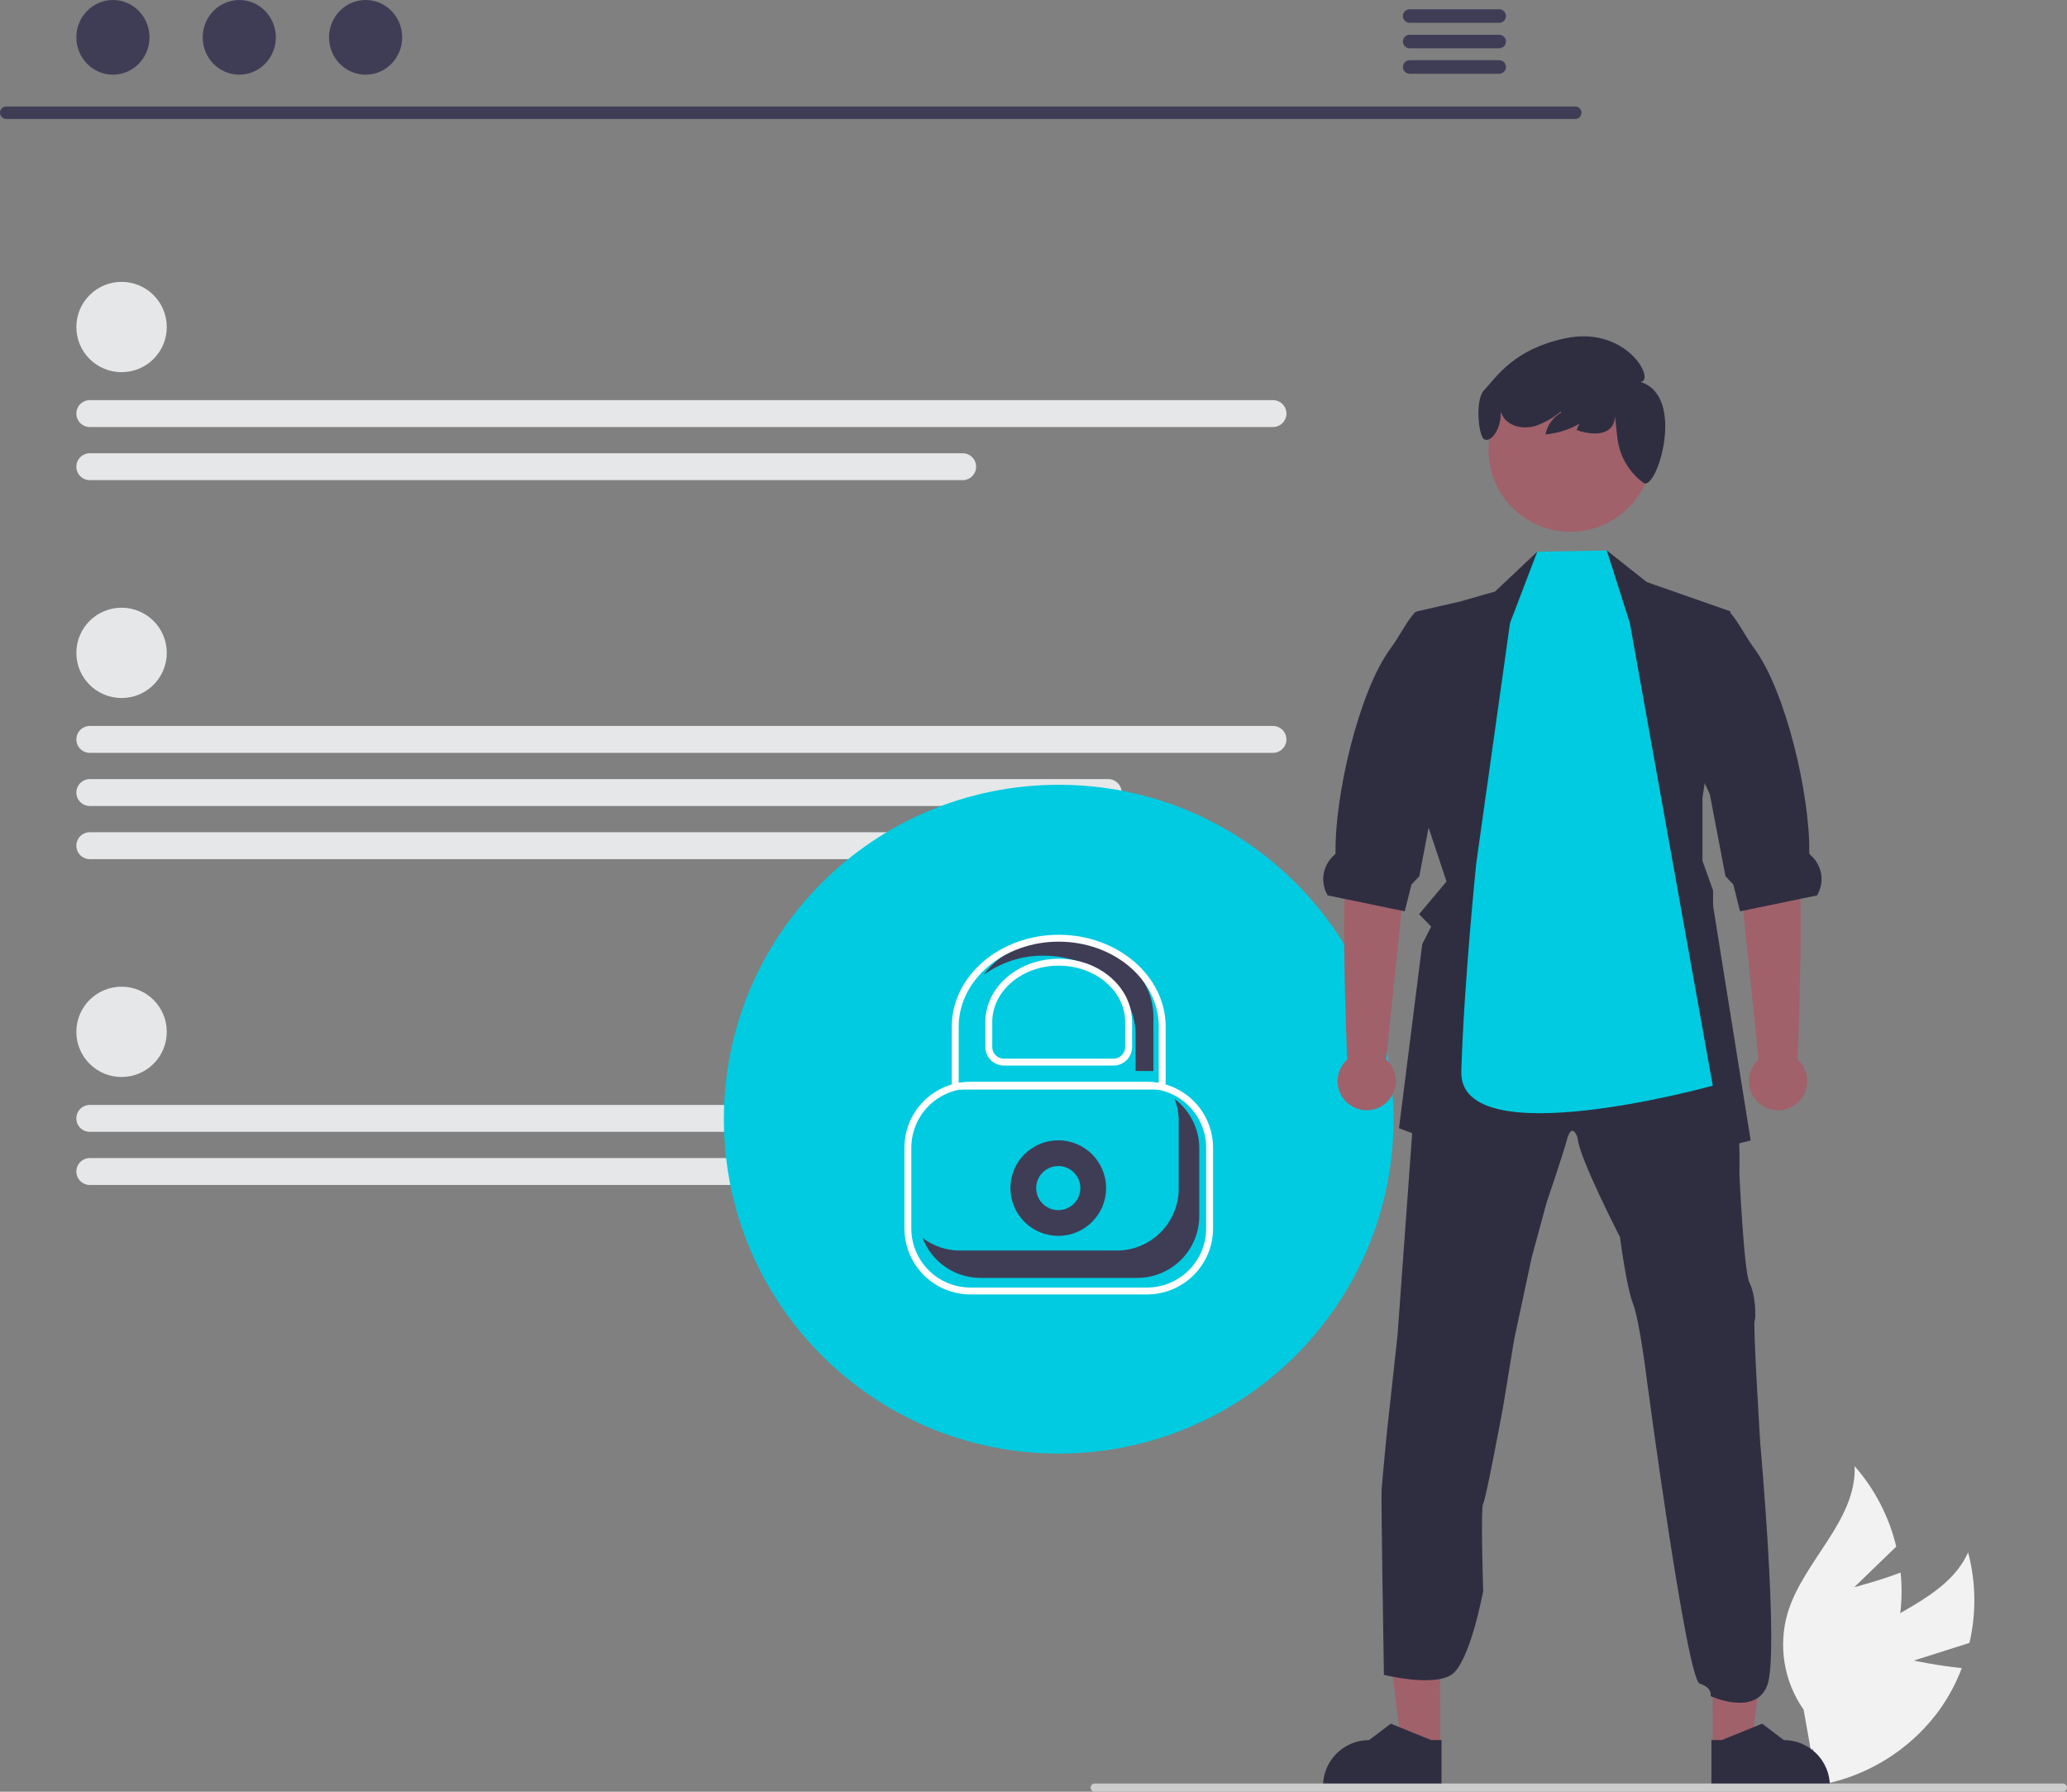 <svg width="375" height="325" viewBox="0 0 375 325" fill="none" xmlns="http://www.w3.org/2000/svg">
<rect x="0" y="0" width="375" height="325" fill="#808080" stroke="none"/>
<g clip-path="url(#clip0_3460_52252)">
<path d="M347.203 301.208L357.304 298.009C358.563 292.595 358.48 286.957 357.061 281.583C353.003 290.593 341.096 292.801 334.312 299.992C332.214 302.252 330.651 304.953 329.74 307.897C328.83 310.842 328.594 313.953 329.051 317L326.926 324.199C331.889 323.775 336.702 322.283 341.032 319.823C345.362 317.363 349.107 313.996 352.008 309.952C353.613 307.667 354.924 305.19 355.909 302.578C351.601 302.148 347.203 301.208 347.203 301.208Z" fill="#F2F2F2"/>
<path d="M336.41 287.896L344.022 280.534C342.731 275.128 340.138 270.119 336.468 265.941C336.86 275.813 327.189 283.091 324.329 292.548C323.46 295.505 323.268 298.619 323.768 301.66C324.267 304.701 325.446 307.59 327.216 310.114L328.529 317.504C332.783 314.914 336.424 311.435 339.201 307.305C341.978 303.175 343.826 298.494 344.616 293.582C345.032 290.823 345.099 288.022 344.814 285.245C340.766 286.778 336.41 287.896 336.41 287.896Z" fill="#F2F2F2"/>
<path d="M285.809 21.579H1.108C0.812 21.573 0.53 21.451 0.323 21.239C0.116 21.028 0 20.744 0 20.448C0 20.153 0.116 19.869 0.323 19.657C0.53 19.446 0.812 19.324 1.108 19.318H285.809C286.105 19.324 286.387 19.446 286.594 19.657C286.801 19.869 286.918 20.153 286.918 20.448C286.918 20.744 286.801 21.028 286.594 21.239C286.387 21.451 286.105 21.573 285.809 21.579Z" fill="#3F3D56"/>
<path d="M20.487 13.546C24.151 13.546 27.122 10.514 27.122 6.773C27.122 3.032 24.151 0 20.487 0C16.822 0 13.852 3.032 13.852 6.773C13.852 10.514 16.822 13.546 20.487 13.546Z" fill="#3F3D56"/>
<path d="M43.408 13.546C47.073 13.546 50.044 10.514 50.044 6.773C50.044 3.032 47.073 0 43.408 0C39.744 0 36.773 3.032 36.773 6.773C36.773 10.514 39.744 13.546 43.408 13.546Z" fill="#3F3D56"/>
<path d="M66.33 13.546C69.995 13.546 72.966 10.514 72.966 6.773C72.966 3.032 69.995 0 66.33 0C62.666 0 59.695 3.032 59.695 6.773C59.695 10.514 62.666 13.546 66.33 13.546Z" fill="#3F3D56"/>
<path d="M272.006 1.679H255.724C255.401 1.685 255.094 1.818 254.868 2.048C254.642 2.278 254.516 2.587 254.516 2.91C254.516 3.232 254.642 3.541 254.868 3.772C255.094 4.002 255.401 4.134 255.724 4.141H272.006C272.329 4.134 272.636 4.002 272.862 3.772C273.088 3.541 273.215 3.232 273.215 2.91C273.215 2.587 273.088 2.278 272.862 2.048C272.636 1.818 272.329 1.685 272.006 1.679Z" fill="#3F3D56"/>
<path d="M272.006 6.3H255.724C255.402 6.306 255.094 6.439 254.868 6.669C254.642 6.899 254.516 7.208 254.516 7.531C254.516 7.853 254.642 8.163 254.868 8.393C255.094 8.623 255.402 8.755 255.724 8.762H272.006C272.329 8.755 272.636 8.623 272.862 8.393C273.088 8.163 273.215 7.853 273.215 7.531C273.215 7.208 273.088 6.899 272.862 6.669C272.636 6.439 272.329 6.306 272.006 6.3Z" fill="#3F3D56"/>
<path d="M272.006 10.915H255.724C255.402 10.921 255.094 11.053 254.868 11.284C254.642 11.514 254.516 11.823 254.516 12.146C254.516 12.468 254.642 12.777 254.868 13.008C255.094 13.238 255.402 13.37 255.724 13.377H272.006C272.329 13.37 272.636 13.238 272.862 13.008C273.088 12.777 273.215 12.468 273.215 12.146C273.215 11.823 273.088 11.514 272.862 11.284C272.636 11.053 272.329 10.921 272.006 10.915Z" fill="#3F3D56"/>
<path d="M22.055 67.51C26.585 67.51 30.258 63.843 30.258 59.319C30.258 54.796 26.585 51.128 22.055 51.128C17.524 51.128 13.852 54.796 13.852 59.319C13.852 63.843 17.524 67.51 22.055 67.51Z" fill="#E6E7E8"/>
<path d="M230.944 77.457H16.294C15.646 77.457 15.025 77.2 14.567 76.742C14.109 76.285 13.852 75.665 13.852 75.018C13.852 74.371 14.109 73.75 14.567 73.293C15.025 72.836 15.646 72.579 16.294 72.579H230.944C231.592 72.579 232.213 72.836 232.671 73.293C233.129 73.75 233.387 74.371 233.387 75.018C233.387 75.665 233.129 76.285 232.671 76.742C232.213 77.2 231.592 77.457 230.944 77.457Z" fill="#E6E7E8"/>
<path d="M174.649 87.095H16.294C15.646 87.095 15.025 86.838 14.567 86.38C14.109 85.923 13.852 85.302 13.852 84.656C13.852 84.009 14.109 83.388 14.567 82.931C15.025 82.473 15.646 82.216 16.294 82.216H174.649C175.296 82.216 175.918 82.473 176.376 82.931C176.834 83.388 177.091 84.009 177.091 84.656C177.091 85.302 176.834 85.923 176.376 86.38C175.918 86.838 175.296 87.095 174.649 87.095Z" fill="#E6E7E8"/>
<path d="M22.055 195.356C26.585 195.356 30.258 191.689 30.258 187.165C30.258 182.642 26.585 178.975 22.055 178.975C17.524 178.975 13.852 182.642 13.852 187.165C13.852 191.689 17.524 195.356 22.055 195.356Z" fill="#E6E7E8"/>
<path d="M230.944 205.303H16.294C15.973 205.303 15.655 205.241 15.358 205.118C15.062 204.996 14.792 204.816 14.565 204.59C14.337 204.363 14.157 204.094 14.034 203.798C13.911 203.502 13.848 203.185 13.848 202.864C13.848 202.543 13.911 202.226 14.034 201.93C14.157 201.633 14.337 201.364 14.565 201.138C14.792 200.911 15.062 200.732 15.358 200.609C15.655 200.487 15.973 200.424 16.294 200.425H230.944C231.625 200.463 232.266 200.753 232.744 201.239C233.221 201.725 233.498 202.372 233.523 203.052C233.502 203.369 233.42 203.679 233.279 203.965C233.138 204.25 232.942 204.504 232.703 204.714C232.463 204.923 232.184 205.083 231.882 205.184C231.581 205.285 231.262 205.325 230.944 205.303Z" fill="#E6E7E8"/>
<path d="M174.649 214.941H16.294C15.646 214.941 15.025 214.684 14.567 214.226C14.109 213.769 13.852 213.149 13.852 212.502C13.852 211.855 14.109 211.234 14.567 210.777C15.025 210.319 15.646 210.062 16.294 210.062H174.649C175.296 210.062 175.918 210.319 176.376 210.777C176.834 211.234 177.091 211.855 177.091 212.502C177.091 213.149 176.834 213.769 176.376 214.226C175.918 214.684 175.296 214.941 174.649 214.941Z" fill="#E6E7E8"/>
<path d="M22.055 126.615C26.585 126.615 30.258 122.947 30.258 118.424C30.258 113.9 26.585 110.233 22.055 110.233C17.524 110.233 13.852 113.9 13.852 118.424C13.852 122.947 17.524 126.615 22.055 126.615Z" fill="#E6E7E8"/>
<path d="M230.944 136.561H16.294C15.646 136.561 15.025 136.304 14.567 135.846C14.109 135.389 13.852 134.769 13.852 134.122C13.852 133.475 14.109 132.854 14.567 132.397C15.025 131.94 15.646 131.683 16.294 131.683H230.944C231.592 131.683 232.213 131.94 232.671 132.397C233.129 132.854 233.387 133.475 233.387 134.122C233.387 134.769 233.129 135.389 232.671 135.846C232.213 136.304 231.592 136.561 230.944 136.561Z" fill="#E6E7E8"/>
<path d="M201.053 146.199H16.294C15.646 146.199 15.025 145.942 14.567 145.484C14.109 145.027 13.852 144.406 13.852 143.76C13.852 143.113 14.109 142.492 14.567 142.035C15.025 141.577 15.646 141.32 16.294 141.32H201.053C201.701 141.32 202.322 141.577 202.78 142.035C203.238 142.492 203.496 143.113 203.496 143.76C203.496 144.406 203.238 145.027 202.78 145.484C202.322 145.942 201.701 146.199 201.053 146.199Z" fill="#E6E7E8"/>
<path d="M188.513 155.837H16.294C15.646 155.837 15.025 155.58 14.567 155.122C14.109 154.665 13.852 154.045 13.852 153.398C13.852 152.751 14.109 152.13 14.567 151.673C15.025 151.215 15.646 150.958 16.294 150.958H188.513C189.161 150.958 189.782 151.215 190.24 151.673C190.698 152.13 190.955 152.751 190.955 153.398C190.955 154.045 190.698 154.665 190.24 155.122C189.782 155.58 189.161 155.837 188.513 155.837Z" fill="#E6E7E8"/>
<path d="M192.075 263.668C225.625 263.668 252.823 236.511 252.823 203.011C252.823 169.51 225.625 142.353 192.075 142.353C158.526 142.353 131.328 169.51 131.328 203.011C131.328 236.511 158.526 263.668 192.075 263.668Z" fill="#00CBE0"/>
<path d="M191.995 224.174C196.787 224.174 200.673 220.294 200.673 215.509C200.673 210.723 196.787 206.843 191.995 206.843C187.202 206.843 183.316 210.723 183.316 215.509C183.316 220.294 187.202 224.174 191.995 224.174Z" fill="#3F3D56"/>
<path d="M191.994 219.508C194.206 219.508 195.999 217.717 195.999 215.509C195.999 213.3 194.206 211.509 191.994 211.509C189.782 211.509 187.988 213.3 187.988 215.509C187.988 217.717 189.782 219.508 191.994 219.508Z" fill="#00CBE0"/>
<path d="M208.104 234.798H176.053C172.879 234.794 169.836 233.534 167.592 231.293C165.348 229.053 164.086 226.014 164.082 222.845V208.172C164.086 205.003 165.348 201.965 167.592 199.724C169.836 197.483 172.879 196.222 176.053 196.219H208.104C211.278 196.222 214.32 197.483 216.565 199.724C218.809 201.965 220.071 205.003 220.075 208.172V222.845C220.071 226.014 218.809 229.052 216.565 231.293C214.32 233.534 211.278 234.794 208.104 234.798ZM176.053 197.47C173.211 197.473 170.487 198.602 168.478 200.608C166.469 202.614 165.339 205.335 165.335 208.172V222.845C165.339 225.683 166.469 228.403 168.478 230.409C170.487 232.415 173.211 233.543 176.053 233.546H208.104C210.945 233.543 213.67 232.415 215.679 230.409C217.688 228.403 218.818 225.683 218.821 222.845V208.172C218.818 205.335 217.688 202.615 215.679 200.608C213.67 198.602 210.946 197.474 208.104 197.47L176.053 197.47Z" fill="white"/>
<path d="M174.154 226.833H202.603C204.08 226.833 205.542 226.543 206.906 225.978C208.271 225.414 209.51 224.587 210.554 223.544C211.598 222.502 212.427 221.264 212.992 219.902C213.557 218.54 213.848 217.08 213.848 215.605V203.325C213.845 201.964 213.594 200.614 213.106 199.342C214.494 200.386 215.62 201.737 216.396 203.289C217.171 204.842 217.575 206.553 217.575 208.288V220.567C217.575 222.042 217.284 223.502 216.719 224.864C216.154 226.226 215.326 227.464 214.281 228.507C213.237 229.549 211.998 230.376 210.633 230.94C209.269 231.505 207.807 231.795 206.33 231.795H177.882C175.602 231.794 173.376 231.1 171.5 229.806C169.624 228.512 168.187 226.679 167.379 224.551C169.326 226.031 171.707 226.833 174.154 226.833Z" fill="#3F3D56"/>
<path d="M261.273 316.975L254.283 316.975L250.957 290.05L261.275 290.05L261.273 316.975Z" fill="#A0616A"/>
<path d="M261.521 324.257L240.023 324.256V323.985C240.024 321.769 240.905 319.644 242.474 318.077C244.044 316.51 246.172 315.63 248.391 315.63L252.318 312.655L259.645 315.63L261.521 315.63L261.521 324.257Z" fill="#2F2E41"/>
<path d="M310.736 316.975L317.726 316.975L321.052 290.05L310.734 290.05L310.736 316.975Z" fill="#A0616A"/>
<path d="M310.489 324.257L331.986 324.256V323.985C331.986 321.769 331.104 319.644 329.535 318.077C327.966 316.51 325.838 315.63 323.619 315.63L319.691 312.655L312.365 315.63L310.488 315.63L310.489 324.257Z" fill="#2F2E41"/>
<path d="M250.65 270.265C250.753 268.728 251.574 260.232 251.574 260.232L253.541 242.213L257.006 194.45L257.232 191.323L275.386 187.843L287.793 181.904L302.54 186.611L314.022 190.911C314.022 190.911 314.042 192.752 314.131 194.975C314.249 197.886 314.455 201.454 314.947 202.382C315.767 204.021 315.561 212.822 315.561 212.822C315.561 212.822 316.377 230.728 317.404 232.691C318.432 234.655 318.638 238.743 318.328 239.563C318.019 240.383 319.356 261.886 319.356 261.886C319.356 261.886 322.788 299.939 320.634 305.677C318.481 311.415 310.346 307.657 310.346 307.657C310.346 307.657 310.739 306.125 308.379 305.404C306.02 304.682 298.833 250.724 298.833 250.724C298.833 250.724 297.496 239.661 296.267 236.49C295.038 233.319 293.908 224.411 293.908 224.411C293.908 224.411 286.318 209.666 286.22 206.387C286.22 206.387 285.227 203.319 284.288 206.696C283.349 210.073 280.581 218.162 280.581 218.162L277.883 228.097L274.707 242.94L272.652 255.437C272.652 255.437 269.575 272.022 269.084 272.738C268.592 273.455 269.084 288.607 269.084 288.607C269.084 288.607 266.705 301.511 263.342 303.764C259.98 306.017 251.072 303.8 251.072 303.8C251.072 303.8 250.547 271.801 250.65 270.265Z" fill="#2F2E41"/>
<path d="M258.395 147.762L262.431 159.9L257.451 165.819L259.644 168.073L258.026 171.258L253.809 204.645L276.932 213.401L284.718 203.653L290.858 213.401L317.614 206.873L310.79 164.298V161.515L308.864 156.14V144.762L313.951 110.895L298.767 105.584L291.506 99.846L289.157 107.915L279.154 106.139L278.893 100.076L271.239 107.297L264.794 109.133L257.077 110.895L256.094 113.349L258.06 112.858L257.741 144.787L258.395 147.762Z" fill="#2F2E41"/>
<path d="M251.481 192.174L255.365 154.64L256.39 139.192L245.52 137.229C245.52 137.229 245.951 148.275 244.527 154.507C243.122 160.657 244.341 191.35 244.427 192.171C243.629 192.884 243.066 193.822 242.814 194.861C242.561 195.9 242.63 196.991 243.012 197.99C243.393 198.989 244.07 199.849 244.952 200.456C245.834 201.062 246.879 201.388 247.95 201.388C249.021 201.389 250.067 201.064 250.949 200.459C251.831 199.853 252.509 198.994 252.892 197.995C253.274 196.996 253.344 195.905 253.093 194.866C252.841 193.826 252.279 192.888 251.481 192.174Z" fill="#A0616A"/>
<path d="M240.88 162.418L243.903 163.041L254.275 165.186L254.85 165.304L256.074 160.445L257.495 158.933L260.198 144.787L260.341 144.051L264.426 135.334L267.252 109.133L256.742 111.018C256.688 111.072 256.639 111.13 256.59 111.189C255.081 112.897 254.004 115.273 252.245 117.664C246.518 125.443 242.124 144.345 242.296 154.702C242.301 154.869 242.129 155.051 241.922 155.237C240.948 156.132 240.312 157.334 240.122 158.642C239.932 159.951 240.2 161.284 240.88 162.418Z" fill="#2F2E41"/>
<path d="M319.053 192.174L315.17 154.64L314.145 139.192L325.014 137.229C325.014 137.229 324.584 148.275 326.008 154.507C327.413 160.657 326.194 191.35 326.107 192.171C326.905 192.884 327.468 193.822 327.721 194.861C327.974 195.9 327.905 196.991 327.523 197.99C327.141 198.989 326.464 199.849 325.583 200.456C324.701 201.062 323.655 201.388 322.584 201.388C321.514 201.389 320.468 201.064 319.585 200.459C318.703 199.853 318.026 198.994 317.643 197.995C317.26 196.996 317.19 195.905 317.442 194.866C317.694 193.826 318.255 192.888 319.053 192.174Z" fill="#A0616A"/>
<path d="M329.655 162.418L326.632 163.041L316.26 165.186L315.685 165.304L314.461 160.445L313.04 158.933L310.337 144.787L310.194 144.051L306.109 135.334L307.043 109.133L313.793 111.018C313.847 111.072 313.896 111.131 313.945 111.189C315.454 112.898 316.531 115.273 318.291 117.664C324.017 125.443 328.412 144.345 328.239 154.702C328.235 154.869 328.407 155.051 328.613 155.237C329.588 156.132 330.223 157.334 330.413 158.642C330.603 159.951 330.335 161.284 329.655 162.418Z" fill="#2F2E41"/>
<path d="M273.953 113.009L278.891 100.077L291.505 99.846L295.69 113.009L310.735 196.927C310.735 196.927 264.645 209.743 265.113 194.337C265.604 178.14 267.822 156.624 267.822 156.624L273.953 113.009Z" fill="#00CBE0"/>
<path d="M284.917 96.459C293.124 96.459 299.776 89.817 299.776 81.623C299.776 73.428 293.124 66.786 284.917 66.786C276.711 66.786 270.059 73.428 270.059 81.623C270.059 89.817 276.711 96.459 284.917 96.459Z" fill="#A0616A"/>
<path d="M269.181 70.859C271.6 68.23 274.626 63.418 283.79 61.397C295.115 58.9 300.466 69.115 297.61 69.282C305.961 71.807 300.596 89.063 298.202 87.616C298.182 87.602 298.162 87.586 298.143 87.57C296.856 86.623 295.775 85.424 294.967 84.046C294.159 82.668 293.641 81.14 293.445 79.556L292.99 75.472C292.926 78.795 289.525 79.234 286.05 78.011C286.256 77.282 286.648 76.62 287.188 76.089C287.728 75.558 288.397 75.177 289.13 74.983C286.708 77.175 283.631 78.512 280.374 78.787C280.545 77.955 280.892 77.169 281.392 76.483C281.892 75.796 282.533 75.224 283.273 74.805L283.135 74.67C281.779 75.813 280.221 76.693 278.542 77.267C276.627 77.816 274.332 77.519 273.02 76.022C272.666 75.609 272.399 75.129 272.235 74.611C272.518 77.243 270.751 80.246 269.378 79.73C268.236 79.509 267.57 72.609 269.181 70.859Z" fill="#2F2E41"/>
<path d="M375.002 324.255C375.002 324.353 374.983 324.45 374.946 324.541C374.908 324.631 374.853 324.713 374.784 324.783C374.715 324.852 374.632 324.907 374.542 324.944C374.451 324.981 374.354 325 374.256 325H198.601C198.403 325 198.214 324.922 198.074 324.782C197.934 324.642 197.855 324.453 197.855 324.255C197.855 324.058 197.934 323.868 198.074 323.729C198.214 323.589 198.403 323.511 198.601 323.511H374.256C374.354 323.51 374.451 323.529 374.542 323.567C374.632 323.604 374.715 323.659 374.784 323.728C374.853 323.797 374.908 323.88 374.946 323.97C374.983 324.061 375.002 324.158 375.002 324.255Z" fill="#CCCCCC"/>
<path d="M192.57 170.122C186.629 170.122 181.406 172.807 178.449 176.839C181.61 174.542 185.427 173.319 189.337 173.351C198.537 173.351 206.023 179.786 206.023 187.697V194.272H209.257V184.467C209.257 176.557 201.771 170.122 192.57 170.122Z" fill="#3F3D56"/>
<path d="M211.479 197.637H172.676V186.237C172.676 177.04 181.379 169.557 192.077 169.557C202.776 169.557 211.479 177.04 211.479 186.237V197.637ZM173.929 196.386H210.226V186.237C210.226 177.729 202.085 170.808 192.077 170.808C182.07 170.808 173.929 177.729 173.929 186.237V196.386Z" fill="white"/>
<path d="M202.013 193.285H182.138C181.244 193.284 180.387 192.929 179.754 192.298C179.122 191.666 178.767 190.81 178.766 189.917V185.381C178.766 179.055 184.737 173.909 192.076 173.909C199.415 173.909 205.386 179.055 205.386 185.381V189.917C205.385 190.81 205.029 191.666 204.397 192.298C203.765 192.929 202.908 193.284 202.013 193.285ZM192.076 175.161C185.428 175.161 180.019 179.745 180.019 185.381V189.917C180.02 190.478 180.243 191.016 180.64 191.413C181.038 191.81 181.576 192.033 182.138 192.034H202.013C202.575 192.033 203.114 191.81 203.511 191.413C203.908 191.016 204.132 190.478 204.132 189.917V185.381C204.132 179.745 198.724 175.161 192.076 175.161Z" fill="white"/>
</g>
<defs>
<clipPath id="clip0_3460_52252">
<rect width="375" height="325" fill="white"/>
</clipPath>
</defs>
</svg>
